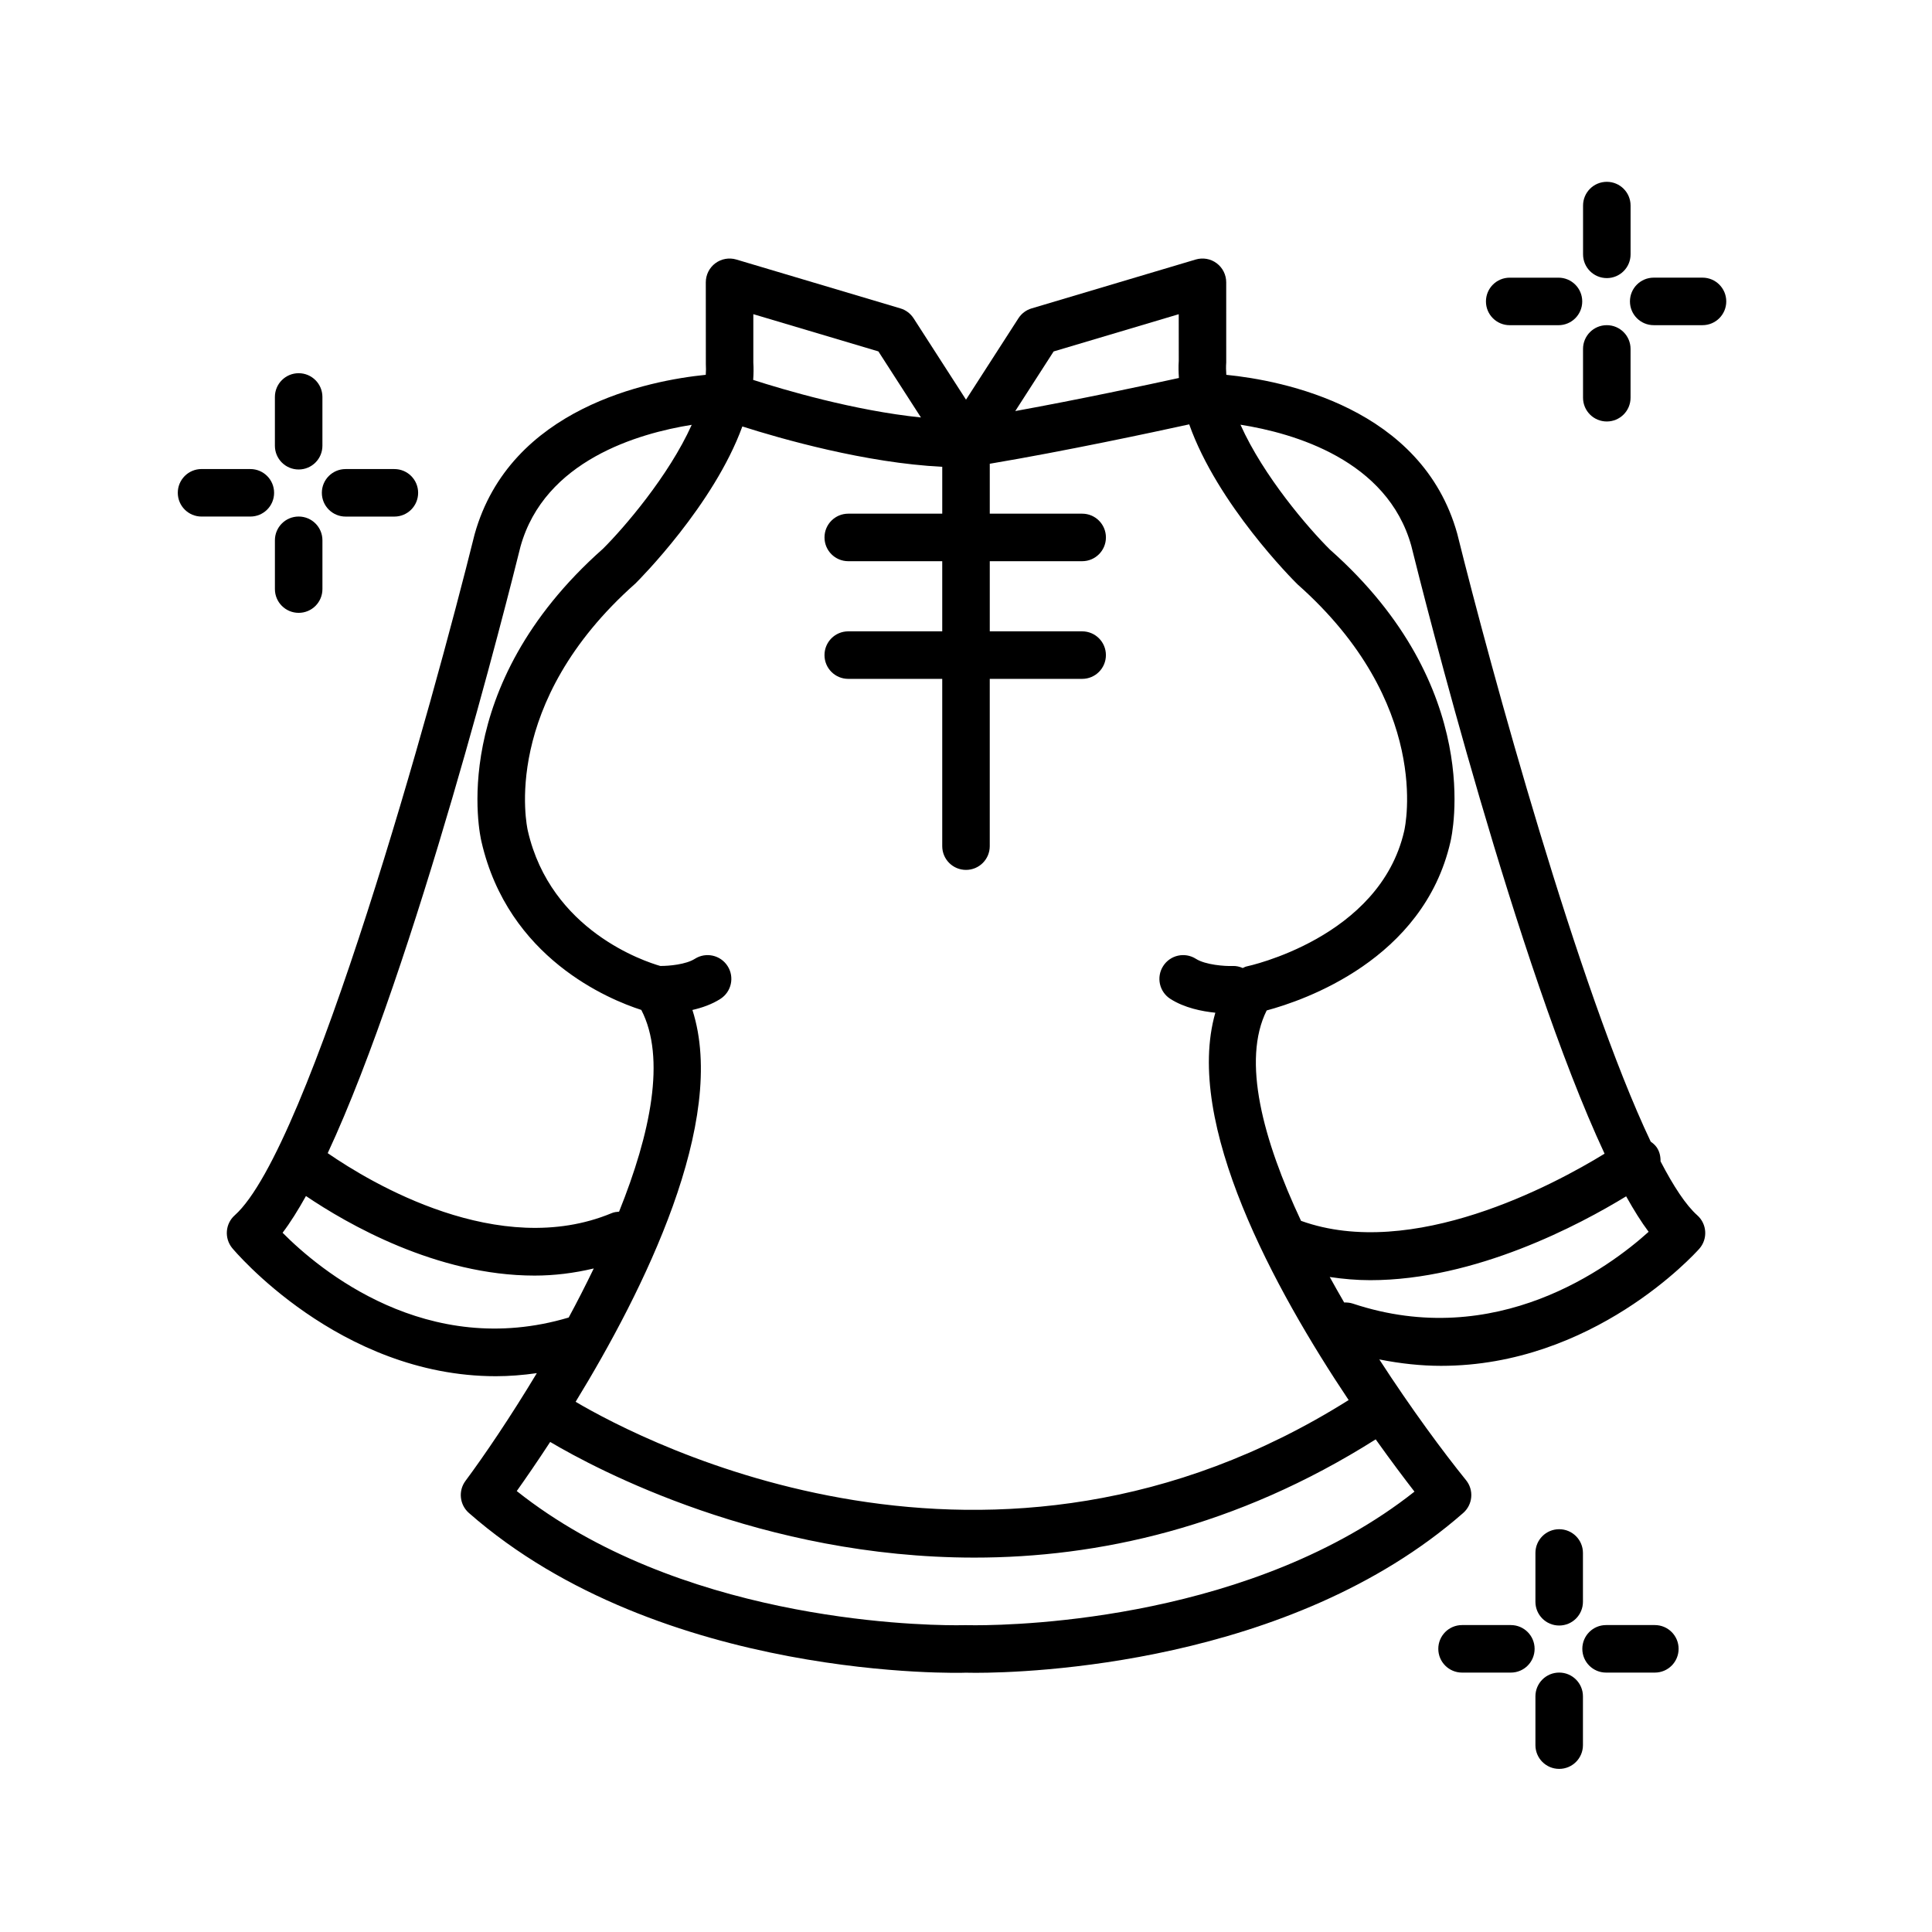 <?xml version="1.0" encoding="UTF-8"?>
<!-- Uploaded to: ICON Repo, www.svgrepo.com, Generator: ICON Repo Mixer Tools -->
<svg fill="#000000" width="800px" height="800px" version="1.1" viewBox="144 144 512 512" xmlns="http://www.w3.org/2000/svg">
 <g>
  <path d="m216.85 249.2v12.922c0 3.484 2.816 6.297 6.297 6.297 3.484 0 6.297-2.816 6.297-6.297v-12.922c0-3.484-2.816-6.297-6.297-6.297-3.481 0-6.297 2.816-6.297 6.297z"/>
  <path d="m223.15 306.41c3.484 0 6.297-2.816 6.297-6.297v-12.93c0-3.484-2.816-6.297-6.297-6.297-3.484 0-6.297 2.816-6.297 6.297v12.93c0 3.477 2.816 6.297 6.297 6.297z"/>
  <path d="m216.64 274.6c0-3.484-2.816-6.297-6.297-6.297l-12.93-0.004c-3.484 0-6.297 2.816-6.297 6.297 0 3.484 2.816 6.297 6.297 6.297h12.93c3.481 0.004 6.297-2.812 6.297-6.293z"/>
  <path d="m235.59 280.9h12.922c3.484 0 6.297-2.816 6.297-6.297 0-3.484-2.816-6.297-6.297-6.297h-12.922c-3.484 0-6.297 2.816-6.297 6.297 0 3.481 2.812 6.297 6.297 6.297z"/>
  <path d="m576.12 198.48c0-3.484-2.816-6.297-6.297-6.297-3.484 0-6.297 2.816-6.297 6.297v12.922c0 3.484 2.816 6.297 6.297 6.297 3.484 0 6.297-2.816 6.297-6.297z"/>
  <path d="m563.52 236.47v12.93c0 3.484 2.816 6.297 6.297 6.297 3.484 0 6.297-2.816 6.297-6.297v-12.93c0-3.484-2.816-6.297-6.297-6.297-3.484 0-6.297 2.812-6.297 6.297z"/>
  <path d="m544.09 230.18h12.922c3.484 0 6.297-2.816 6.297-6.297 0-3.484-2.816-6.297-6.297-6.297h-12.922c-3.484 0-6.297 2.816-6.297 6.297-0.004 3.484 2.812 6.297 6.297 6.297z"/>
  <path d="m595.18 217.58h-12.93c-3.484 0-6.297 2.816-6.297 6.297 0 3.484 2.816 6.297 6.297 6.297h12.93c3.484 0 6.297-2.816 6.297-6.297 0-3.481-2.812-6.297-6.297-6.297z"/>
  <path d="m557.2 574.78c3.484 0 6.297-2.816 6.297-6.297v-12.93c0-3.484-2.816-6.297-6.297-6.297-3.484 0-6.297 2.816-6.297 6.297v12.93c-0.004 3.481 2.812 6.297 6.297 6.297z"/>
  <path d="m557.2 587.25c-3.484 0-6.297 2.816-6.297 6.297v12.93c0 3.484 2.816 6.297 6.297 6.297 3.484 0 6.297-2.816 6.297-6.297v-12.93c0-3.477-2.816-6.297-6.297-6.297z"/>
  <path d="m544.39 574.66h-12.93c-3.484 0-6.297 2.816-6.297 6.297 0 3.484 2.816 6.297 6.297 6.297h12.93c3.484 0 6.297-2.816 6.297-6.297s-2.82-6.297-6.297-6.297z"/>
  <path d="m582.55 574.66h-12.922c-3.484 0-6.297 2.816-6.297 6.297 0 3.484 2.816 6.297 6.297 6.297h12.922c3.484 0 6.297-2.816 6.297-6.297s-2.816-6.297-6.297-6.297z"/>
  <path d="m584.06 451.77c0.023-1.297-0.238-2.606-1.047-3.754-0.43-0.605-0.984-1.062-1.555-1.469-19.051-40.129-42.332-125.08-51.273-161.11-9.34-33.508-46.27-40.605-61.199-42.105-0.09-1.113-0.102-2.203-0.023-3.273l-0.004-21.246c0-1.984-0.938-3.859-2.531-5.051s-3.644-1.551-5.562-0.984l-43.473 12.949c-1.441 0.422-2.684 1.359-3.5 2.621l-13.891 21.57-13.891-21.57c-0.82-1.258-2.055-2.199-3.5-2.621l-43.473-12.949c-1.902-0.566-3.961-0.203-5.562 0.984-1.594 1.184-2.531 3.062-2.531 5.051l0.012 21.676c0.062 0.926 0.039 1.875-0.023 2.84-14.926 1.504-51.879 8.629-61.262 42.289-10.965 44.195-43.742 162.77-63.555 180.44-2.519 2.234-2.82 6.07-0.688 8.684 0.332 0.402 28.309 33.969 69.898 33.969 3.516 0 7.141-0.289 10.84-0.812-7.027 11.676-13.891 21.797-18.91 28.555-1.957 2.633-1.562 6.328 0.906 8.496 50.984 44.727 131.11 42.391 131.63 42.332 0.285 0.008 1.203 0.031 2.676 0.031 13.52 0 83.23-2.047 129.2-42.363 2.543-2.231 2.871-6.07 0.742-8.695-6.008-7.426-14.465-18.844-22.98-31.992 5.656 1.121 11.133 1.699 16.367 1.699 40.25 0 67.062-29.5 68.418-31.008 2.312-2.594 2.078-6.574-0.516-8.887-3-2.664-6.281-7.652-9.738-14.297zm-66.051-163.12c3.332 13.426 27.992 111.35 51.219 161.09-13.383 8.219-50.961 28.414-80.441 17.797-10.09-21.48-15.738-42.508-9.102-55.758 9.848-2.641 41.539-13.438 48.691-44.648 0.398-1.656 9.359-40.922-31.918-77.473-5.676-5.625-17.59-19.414-23.719-33.105 14.199 2.238 38.93 9.375 45.27 32.094zm-94.785-51.512 33.152-9.867 0.008 12.375c-0.102 1.492-0.062 3.004 0.039 4.523-8.305 1.82-26.09 5.625-43.367 8.766zm-79.586 2.926v-12.805l33.145 9.867 11.277 17.508c-17.766-1.828-36.418-7.356-44.461-9.957 0.113-1.543 0.137-3.086 0.039-4.613zm-2.91 16.949c10.191 3.258 32.711 9.699 52.977 10.691v12.426h-24.906c-3.484 0-6.297 2.816-6.297 6.297 0 3.484 2.816 6.297 6.297 6.297l24.902 0.004v18.586h-24.906c-3.484 0-6.297 2.816-6.297 6.297 0 3.484 2.816 6.297 6.297 6.297h24.906v44.328c0 3.484 2.816 6.297 6.297 6.297 3.484 0 6.297-2.816 6.297-6.297v-44.328h24.484c3.484 0 6.297-2.816 6.297-6.297 0-3.484-2.816-6.297-6.297-6.297l-24.48-0.004v-18.586h24.484c3.484 0 6.297-2.816 6.297-6.297 0-3.484-2.816-6.297-6.297-6.297h-24.484v-13.23c19.945-3.356 43.012-8.289 52.855-10.441 7.488 21.16 27.434 41.156 28.699 42.395 35.613 31.531 28.598 63.973 28.27 65.383-6.504 28.371-41.445 35.82-41.789 35.883-0.359 0.07-0.66 0.285-0.996 0.414-0.836-0.359-1.738-0.586-2.688-0.535-1.941 0.082-7.172-0.277-9.711-1.895-2.934-1.871-6.832-1.016-8.695 1.922-1.871 2.93-1.016 6.828 1.922 8.695 3.734 2.387 8.387 3.305 11.91 3.66-8.402 29.297 15.781 73.418 35.328 102.65-94.484 59.418-186.66 11.191-204.86 0.461 18.012-29.434 40.418-74.43 30.953-103.84 2.508-0.574 5.125-1.469 7.406-2.93 2.934-1.871 3.793-5.769 1.922-8.695-1.871-2.934-5.769-3.793-8.695-1.922-2.336 1.484-6.82 1.902-9.156 1.883-4.133-1.184-29.02-9.352-35.09-35.801-0.316-1.367-7.332-33.805 28.535-65.578 1.043-1.043 20.734-20.785 28.312-41.598zm-58.789 31.82c6.367-22.805 31.188-29.984 45.375-32.25-6.102 13.566-18.012 27.371-23.523 32.844-41.539 36.789-32.578 76.055-32.195 77.629 7.066 30.82 33.66 41.785 42.359 44.586 6.594 12.758 2.43 32.773-5.894 53.461-0.656 0.051-1.316 0.121-1.953 0.391-29.863 12.43-63.926-8.078-75.262-15.895 23.195-49.793 47.805-147.5 51.094-160.77zm-63.051 181.86c2.023-2.656 4.094-5.977 6.195-9.734 10.809 7.312 34.605 21.086 60.578 21.086 5.176 0 10.434-0.637 15.695-1.891-2.129 4.394-4.34 8.754-6.644 13.004-37.531 11.184-66.07-12.613-75.824-22.465zm299.96 68.605c-42.547 33.656-104.02 35.41-116.3 35.41-1.473 0-2.293-0.023-2.758-0.023-0.062 0-0.883 0.023-2.356 0.023-12.285 0-73.934-1.762-116.49-35.562 2.281-3.211 5.367-7.672 8.859-13.016 12.305 7.285 56.176 30.652 112.43 30.652 32.59 0 69.301-7.91 106.34-31.336 4.074 5.723 7.652 10.465 10.277 13.852zm-16.379-49.844c-0.75-0.246-1.512-0.301-2.25-0.277-1.297-2.231-2.57-4.488-3.824-6.758 3.559 0.527 7.141 0.844 10.727 0.844 27.922 0 55.559-14.73 67.824-22.223 2.016 3.609 4.012 6.812 5.957 9.402-10.406 9.395-40.363 31.695-78.434 19.012z"/>
 </g>
</svg>